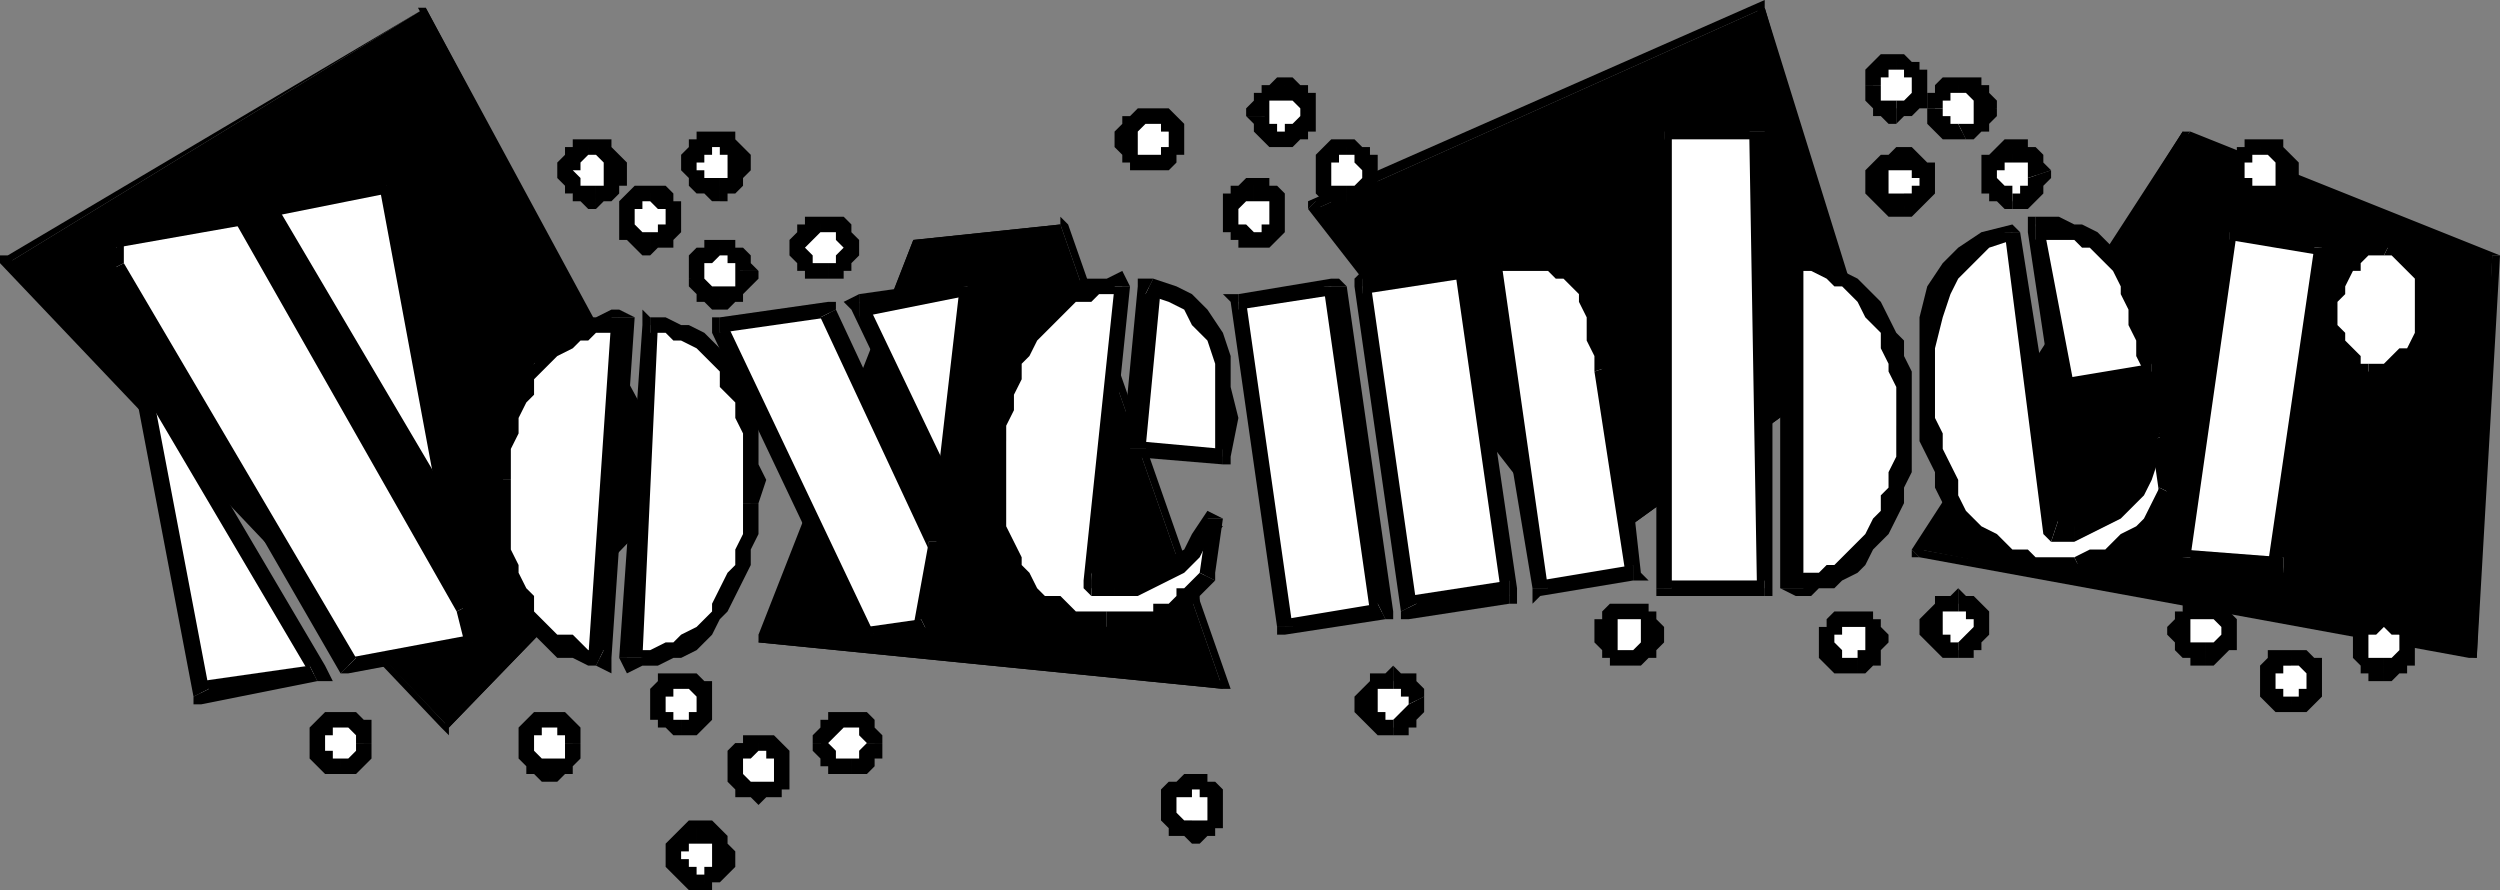 <svg xmlns="http://www.w3.org/2000/svg" fill-rule="evenodd" height="115" preserveAspectRatio="none" stroke-linecap="round" width="323"><rect width="100%" height="100%" fill="#808080" stroke="none"/><style>.brush0{fill:#fff}.pen2{stroke:none}.brush3{fill:#000}</style><path class="pen2 brush3" d="M1 34 55 1l33 62-30 31L1 34z"/><path class="pen2 brush3" d="M55 1 1 33v1L55 1h-1 1V0v1z"/><path class="pen2 brush3" d="M88 63v-1L55 1h-1l33 62v-1l1 1v-1z"/><path class="pen2 brush3" d="M57 94h1l30-31-1-1-30 32h1-1l1 1v-1z"/><path class="pen2 brush3" d="m1 33-1 1 57 60h1L1 33v1-1H0v1zm117-2L98 83l60 6-21-60-19 2z"/><path class="pen2 brush3" d="m98 82 1 1 20-51-1-1-20 51v1-1 1z"/><path class="pen2 brush3" d="M158 89v-1l-60-6v1l60 6h1-1 1z"/><path class="pen2 brush3" d="M137 30v-1l21 60h1l-21-60h-1 1l-1-1v1zm-18 2h-1l19-2v-1l-19 2zm51-5 35 45 36-26-13-45-58 26z"/><path class="pen2 brush3" d="m205 72-35-46-1 1 35 45h1-1l1 1v-1zm36-26v-1l-36 27 36-26h1-1 1z"/><path class="pen2 brush3" d="M228 1h-1l14 45h1L228 1V0v1-1z"/><path class="pen2 brush3" d="M170 26v1l58-26V0l-59 26v1-1 1zm78 45 34-54 40 16-2 52-72-14z"/><path class="pen2 brush3" d="M283 17h-1l-35 54 1 1 35-54h-1l1-1h-1z"/><path class="pen2 brush3" d="m323 33-40-16-1 1 40 16v-1h1z"/><path class="pen2 brush3" d="M319 85h1l3-52h-1l-3 52 1-1-1 1h1z"/><path class="pen2 brush3" d="m247 71 1 1 71 13 1-1-72-13v1l-1-1v1h1z"/><path class="pen2 brush0" d="m35 27 15-3 8 43-23-40z"/><path class="pen2 brush3" d="m51 24-1-1-15 3v2l15-3-1-1h2v-1h-1z"/><path class="pen2 brush3" d="m57 67 2-1-8-42h-2l8 43 2-1-2 1 3 6-1-7z"/><path class="pen2 brush3" d="m35 26-1 2 23 39 2-1-23-39-1 1v-2h-2l1 2z"/><path class="pen2 brush0" d="M45 86 15 35v-4l17-3 28 51 1 4-16 3z"/><path class="pen2 brush3" d="m14 35 30 52 2-2-30-51-2 1z"/><path class="pen2 brush3" d="m14 30-1 1 1 4 2-1v-3l-1 1-1-2h-1v1z"/><path class="pen2 brush3" d="M33 27h-2l-17 3 1 2 17-3-2-1 3-1-1-1-1 1z"/><path class="pen2 brush3" d="M61 78 33 27l-3 1 29 51 2-1z"/><path class="pen2 brush3" d="m61 84 1-1-1-5-2 1 1 4 1-1v2h2l-1-1z"/><path class="pen2 brush3" d="M44 87h1l16-3v-2l-16 3h1l-2 2h1z"/><path class="pen2 brush0" d="m26 90-8-43 23 40-15 3z"/><path class="pen2 brush3" d="m19 47-2 1 8 42 2-1-8-42-2 1 2-1-4-6 2 7z"/><path class="pen2 brush3" d="m41 88 1-2-23-39-2 1 23 39v-1l1 2h2l-1-2z"/><path class="pen2 brush3" d="m25 90 1 1 15-3-1-2-14 2 1 1-2 1v1h1z"/><path class="pen2 brush0" d="m81 85 3-43h2l1 1h2l1 1 1 1 2 1 1 2v1l1 2 1 1v2l1 2v13l-1 2v2l-1 2-1 2-1 1-1 2-1 1-1 1-1 1-1 1h-2l-1 1h-4z"/><path class="pen2 brush3" d="m84 41-1 1-3 43h3l2-43-1 1v-2l-1-1v2z"/><path class="pen2 brush3" d="m98 65 1-3-1-2v-6l-1-2-1-2v-2l-1-1-1-1-2-2-1-1-2-1h-1l-2-1h-2v2h2l1 1h1l2 1 1 1 1 1 1 1v2l1 1 1 1v2l1 2v9zM80 85l1 2 2-1h2l2-1h1l2-1 1-1 1-1 1-2 1-1 1-2 1-2 1-2v-2l1-2v-4h-2v4l-1 2v2l-1 1-1 2-1 2v1l-1 1-1 1-2 1-1 1h-1l-2 1h-3l2 1z"/><path class="pen2 brush0" d="M65 62v-4l1-2v-2l1-2 1-2v-1l1-2 1-1 2-1 1-1 1-1h2l1-1h2l1-1-2 44h-2l-2-1h-1l-1-1-2-1-1-1-1-2-1-1v-2l-1-1v-2l-1-2v-9z"/><path class="pen2 brush3" d="m82 41-2-1h-1l-2 1h-2l-1 1-2 1-1 1-1 1-1 2-2 1v2l-1 2-1 1v3l-1 2v4h2v-4l1-2v-2l1-2 1-1v-2l1-1 1-1 1-1 2-1 1-1h1l1-1h4l-2-2z"/><path class="pen2 brush3" d="m77 86 2-1 3-44h-3l-3 44 2-1-1 2 2 1v-2z"/><path class="pen2 brush3" d="m64 62-1 3v2l1 2v4l1 2 1 2v2l1 1 1 1 2 2 1 1 1 1h2l2 1h1l1-2h-2l-1-1-1-1h-2l-1-1-1-1-1-1v-2l-1-1-1-2v-1l-1-2v-9z"/><path class="pen2 brush0" d="m122 63-11-24 14-2-3 26z"/><path class="pen2 brush3" d="m111 38-1 2 11 23 2-1-11-23-1 2v-3l-2 1 1 1z"/><path class="pen2 brush3" d="m127 37-2-1-14 2v3l15-3-2-1h3v-1h-2z"/><path class="pen2 brush3" d="M121 63h2l4-26h-3l-3 26 2-1-2 1 1 4 1-4z"/><path class="pen2 brush0" d="m120 81-8 1-19-40 14-2 14 30-1 11z"/><path class="pen2 brush3" d="M111 83h1l8-1-1-2-7 1 1 1-2 1h1z"/><path class="pen2 brush3" d="m93 41-1 2 19 40 2-1-19-40-1 1v-2h-1v2z"/><path class="pen2 brush3" d="m108 40-1-1-14 2v2l14-2h-1l2-1v-1h-1z"/><path class="pen2 brush3" d="m122 70-14-30-2 1 14 30v-1h2z"/><path class="pen2 brush3" d="m120 82 1-1 1-11h-2l-2 11 1-1 1 2h1v-1z"/><path class="pen2 brush0" d="m146 58 2-21 3 1 3 1 1 2 2 2 1 3v13l-12-1z"/><path class="pen2 brush3" d="m149 36-2 1-2 21h3l2-21-2 1 1-2h-2v1z"/><path class="pen2 brush3" d="m158 60 1-1 1-5-1-4v-4l-1-3-2-3-2-2-2-1-3-1-1 2 3 1 2 1 1 2 2 2 1 3v12l1-1v2h1v-1z"/><path class="pen2 brush3" d="m145 58 1 1 12 1v-2l-11-1 1 1h-3v1h1z"/><path class="pen2 brush0" d="m143 81-2-1h-2l-2-1-1-1h-1l-2-2-1-1-1-1v-2l-1-2-1-1V53l1-2 1-2v-2l1-2 1-1 1-2 1-1 1-1 2-1 1-1h1l2-1h3l-4 38v1h6l2-1 2-1 1-1 2-2 1-2 2-2-1 7-1 1v1l-1 1h-1l-1 1-1 1-1 1h-3l-1 1h-3z"/><path class="pen2 brush3" d="m128 57-1 3v5l1 2v2l1 2v2l1 1 1 2 2 1 1 1 1 1 2 1 2 1 2 1h2v-3h-4l-1-1-1-1h-2l-1-1-1-2-1-1v-1l-1-2-1-2V57zm18-20-1-2-2 1h-3l-2 1-1 1-1 1-2 1-1 1-1 2-1 2-1 1-1 2v2l-1 2v5h2v-2l1-2v-2l1-2v-2l1-1 1-2 1-1 1-1 1-1 1-1 1-1h2l1-1h3l-1-1z"/><path class="pen2 brush3" d="m141 74 1 2 4-39h-2l-4 38 1 2-1-2v1l1 1z"/><path class="pen2 brush3" d="M144 75h-2v-1h-1v3h3zm14-8-2-1-2 3-1 2-2 1-1 1-2 1-1 1h-3v2h3l2-1 2-1 2-1 2-2 1-2 2-2-2-1z"/><path class="pen2 brush3" d="M157 75v-1l1-7h-2l-1 7 2 1v-1z"/><path class="pen2 brush3" d="M143 82h5v-1h2l1-1h1l1-1 1-1h1v-1l1-1 1-1-2-1-1 1-1 1h-1v1l-1 1h-2v1h-6z"/><path class="pen2 brush0" d="m199 76-6-42h8l1 1h1v1l1 1 1 1v1l1 1v2l1 2v4l4 26-12 2z"/><path class="pen2 brush3" d="m192 33-1 1 7 42h2l-6-42-1 1-1-2h-1v1z"/><path class="pen2 brush3" d="M194 33h-2l1 2h1zm15 14-1-2v-2l-1-1v-2l-1-1v-2l-1-1-1-1-1-1-1-1h-4l-1-1-2 1h-1v2h6l1 1h1l1 1 1 1v1l1 2v3l1 2v2z"/><path class="pen2 brush3" d="m211 75 1-1-3-27-3 1 4 26 1-1v2h2l-1-1z"/><path class="pen2 brush3" d="m198 76 1 1 12-2v-2l-12 2 1 1h-2v2l1-1z"/><path class="pen2 brush0" d="m182 79-6-42 13-2 6 42-13 2z"/><path class="pen2 brush3" d="m176 35-1 2 6 42 2-1-6-42-1 2v-3l-1 1v1z"/><path class="pen2 brush3" d="m190 35-1-1-13 1v3l13-2-1-1h2v-2l-1 1z"/><path class="pen2 brush3" d="m195 78 1-2-6-41h-2l6 42 1-2v3h1v-2z"/><path class="pen2 brush3" d="m181 79 1 1 13-2v-3l-13 2 1 1-2 1v1h1z"/><path class="pen2 brush0" d="m166 81-6-42 12-2 7 42-13 2z"/><path class="pen2 brush3" d="m160 38-1 1 6 42h2l-6-42-1 1v-2h-2l1 1z"/><path class="pen2 brush3" d="m174 37-2-1-12 2v2l13-2-2-1h3l-1-1h-1z"/><path class="pen2 brush3" d="m179 80 1-1-6-42h-3l6 42 1-1 1 2h1v-1z"/><path class="pen2 brush3" d="m165 81 1 1 13-2-1-2-12 2 1 1h-2v1h1z"/><path class="pen2 brush0" d="M215 76V17h13v59h-13z"/><path class="pen2 brush3" d="m215 15-1 2v59h2V17l-1 1v-3h-1v2z"/><path class="pen2 brush3" d="m229 17-1-2h-13v3h13l-2-1h3v-2h-1z"/><path class="pen2 brush3" d="m228 77 1-1V17h-3l1 59 1-1v2h1v-1z"/><path class="pen2 brush3" d="m214 76 1 1h13v-2h-13l1 1h-2v1h1z"/><path class="pen2 brush0" d="M232 76V33l1 1h2l1 1 2 1h1l1 1 1 2 1 1 1 1 1 2 1 2v3l1 2v9l-1 2v4l-1 1-1 2-1 1-1 2-1 1-1 1-1 1h-2l-1 1h-2l-1 1z"/><path class="pen2 brush3" d="m232 32-2 1v43h3V33l-2 2 1-3h-2v1z"/><path class="pen2 brush3" d="M247 55v-7l-1-2v-2l-1-1-1-2-1-2-1-1-1-1-1-1-2-1-1-1-2-1h-2l-1-1-1 3h3l2 1 1 1h1l1 1 1 1 1 2 1 1 1 1v2l1 2v1l1 2v5zm-17 21 2 1h2l1-1h2l1-1 2-1 1-1 1-2 1-1 1-1 1-2 1-2v-2l1-2v-6h-2v4l-1 2v2l-1 1v2l-1 1-1 2-1 1-1 1-1 1-1 1h-1l-1 1h-2l-1 1 1 1z"/><path class="pen2 brush0" d="m266 50-3-21h3l2 1h1l1 1 1 1h1l1 1 1 2 1 1v2l1 1 1 2v2l1 3v2l-12 2z"/><path class="pen2 brush3" d="m263 28-1 2 3 20h3l-4-21-1 2v-3h-1v2z"/><path class="pen2 brush3" d="m278 49 1-1v-2l-1-3v-2l-1-2-1-2v-1l-1-2-1-1-1-1-1-1-1-1-2-1h-1l-2-1h-3v3h5l1 1h1l1 1 1 1 1 1 1 2v1l1 2v2l1 2v2l1 2 1-1v2h1v-1z"/><path class="pen2 brush3" d="m265 50 2 1 11-2v-2l-12 2 2 1h-3v1h2z"/><path class="pen2 brush0" d="M268 73h-5l-2-1h-1l-2-1-1-1-1-1-2-1-1-2-1-1v-2l-1-2-1-2v-3l-1-2V41l2-3 1-3 2-2 3-2 3-1 6 38h4l2-1 1-1 2-1 1-2 1-2 1-2 1-3 1 8-1 2-1 1-2 2-1 1-1 1-2 1h-2l-2 1z"/><path class="pen2 brush3" d="M248 54v3l1 2 1 2v2l1 2 1 2 2 2 1 1 1 1 2 1 1 1 2 1h8l-1-2h-5l-1-1h-2l-1-1-1-1-2-1-1-1-1-1-1-2v-2l-1-2-1-2v-2l-1-2zm13-24-1-1-4 1-3 2-2 2-2 3-1 4v13h2v-9l1-4 1-3 1-2 2-2 2-2 3-1-1-1z"/><path class="pen2 brush3" d="m266 67 1 1-6-38h-2l5 39 1 1-1-1 1 1z"/><path class="pen2 brush3" d="M268 67h-2l-1 3h3zm12-11h-2l-1 3-1 2-1 2-1 1-2 1-1 1-1 1h-2v3l2-1 2-1 2-1 1-1 2-2 1-2 1-3 1-2h-2z"/><path class="pen2 brush3" d="m281 64-1-8-2 1 1 7v-1l2 1z"/><path class="pen2 brush3" d="M269 74h2l1-1 2-1 2-1 1-1 2-2 1-2 1-2-2-1-1 2-1 2-1 1-2 1-1 1-1 1h-2l-2 1z"/><path class="pen2 brush0" d="M306 48h-1l-1-1-1-1-1-1v-1l-1-2v-5l1-1 1-1 1-1 1-1 1-1h4l1 1 1 1 1 1v1l1 2v3l-1 1v2l-1 1-1 1-1 1-1 1h-3z"/><path class="pen2 brush3" d="M300 39v5l1 2 1 1 1 1 2 1h1v-2h-1v-1l-1-1-1-1v-1l-1-1v-3zm9-8h-4l-1 1-1 1-1 1-1 2-1 1v2h2l1-1v-1l1-2h1v-1l1-1h2z"/><path class="pen2 brush3" d="M315 41v-4l-1-1v-2l-1-1-2-1-1-1h-1l-1 2h1l1 1 1 1 1 1v5zm-9 8h3l2-1 1-1 1-1 1-2v-1l1-2h-3v2l-1 2h-1l-1 1-1 1h-2z"/><path class="pen2 brush0" d="m282 72 6-42 12 2-5 42-13-2z"/><path class="pen2 brush3" d="m288 29-1 1-6 42h2l6-42-1 1v-2h-1v1z"/><path class="pen2 brush3" d="m301 32-1-2-12-1v2l12 2-1-1h2l1-1-2-1z"/><path class="pen2 brush3" d="m295 75 1-1 5-42h-2l-6 41 2-1v3h1v-1z"/><path class="pen2 brush3" d="m281 72 1 1 13 2v-3l-13-1 1 1h-2v1h1z"/><path class="pen2 brush0" d="M77 25h1l1-1v-1h1v-2h-1v-1l-1-1h-3v1h-1v1h-1v2l1 1v1h3z"/><path class="pen2 brush3" d="M78 22v2h-1v3l1-1h1l1-1v-1h1v-2zm-2-2h1l1 1v1h3v-1l-1-1-1-1v-1h-3zm-2 2h1v-1l1-1v-2h-2v1h-1v1l-1 1v1zm3 2h-2v-1l-1-1h-2v1l1 1v1h1v1h1l1 1h1z"/><path class="pen2 brush0" d="M84 31h2v-1h1v-3l-1-1-1-1h-3v1l-1 1v3l1 1h2z"/><path class="pen2 brush3" d="M86 28v1h-1v1h-1v3l1-1h2v-1l1-1v-2zm-2-2 1 1h1v1h2v-2h-1v-1l-1-1h-2zm-2 2v-1h1v-1h1v-2h-2l-1 1-1 1v2zm2 2h-1l-1-1v-1h-2v3h1l1 1 1 1h1z"/><path class="pen2 brush0" d="M93 24h1l1-1v-1h1v-1l-1-1v-1h-1l-1-1h-2l-1 1v1h-1v2l1 1v1h3z"/><path class="pen2 brush3" d="M94 21v2h-1v3h1v-1h1l1-1v-1l1-1v-1zm-2-2h1v1h1v1h3v-1l-1-1-1-1v-1h-3zm-2 3v-1h1v-1h1v-3h-2v1h-1v1l-1 1v2zm3 1h-2v-1h-3l1 1v1l1 1h1l1 1h1z"/><path class="pen2 brush0" d="m93 39 1-1h1l1-1v-4h-1l-1-1h-2v1h-1l-1 1v3h1v1h1l1 1z"/><path class="pen2 brush3" d="M95 35v2h-2v3h1l1-1h1v-1l1-1 1-1v-1zm-2-2h1v1h1v1h3l-1-1v-1l-1-1h-1v-1h-2zm-2 3v-2h1l1-1v-2h-2v1h-1l-1 1v3zm2 1h-1l-1-1h-2v1l1 1v1h1l1 1h1z"/><path class="pen2 brush0" d="M107 35h1l1-1 1-1v-2h-1v-1l-1-1h-3v1h-1l-1 1v2h1v1l1 1h2z"/><path class="pen2 brush3" d="m109 32-1 1v1h-1v2h2v-1h1v-1l1-1v-1zm-3-2h2v1l1 1h2v-1l-1-1v-1l-1-1h-3zm-2 2 1-1 1-1v-2h-2v1h-1v1l-1 1v1zm3 2h-2v-1l-1-1h-2v1l1 1v1h1v1h3z"/><path class="pen2 brush0" d="M88 94h1l1-1 1-1v-3l-1-1h-4v1h-1v3l1 1 1 1h1z"/><path class="pen2 brush3" d="M90 91v1h-1v1h-1v2h2l1-1 1-1v-2zm-2-2h1l1 1v1h2v-3h-1l-1-1h-2zm-2 2v-1h1v-1h1v-2h-3v1l-1 1v2zm2 2h-1v-1h-1v-1h-2v2h1v1h1l1 1h1z"/><path class="pen2 brush0" d="m71 100 1-1h1v-1h1v-4h-1l-1-1h-2l-1 1-1 1v3h1v1h1l1 1z"/><path class="pen2 brush3" d="M73 96v2h-2v3h1l1-1h1v-1l1-1v-2zm-2-2h1v1h1v1h2v-2l-1-1-1-1h-2zm-2 3v-2h1v-1h1v-2h-2l-1 1-1 1v3zm2 1h-1l-1-1h-2v1l1 1v1h1l1 1h1z"/><path class="pen2 brush0" d="M110 99h1l1-1 1-1v-2h-1v-1l-1-1h-3v1h-1l-1 1v2h1v1l1 1h2z"/><path class="pen2 brush3" d="m112 96-1 1v1h-1v2h2l1-1v-1h1v-2zm-3-2h2v1l1 1h2v-1l-1-1v-1l-1-1h-3zm-2 2 1-1 1-1v-2h-2v1h-1v1l-1 1v1zm3 2h-2v-1l-1-1h-2v1l1 1v1h1v1h3z"/><path class="pen2 brush0" d="m91 114 1-1h1v-1l1-1v-1l-1-1v-1h-1l-1-1h-1v1h-2v1l-1 1v1l1 1v1h1v1h2z"/><path class="pen2 brush3" d="M92 110v2h-1v3h1v-1h1l1-1 1-1v-2zm-2-1h2v1h3l-1-1v-1l-1-1-1-1h-2zm-2 2v-1h1v-1h1v-3h-1l-1 1-1 1-1 1v2zm3 2h-1v-1h-1v-1h-3v1l1 1 1 1 1 1h2z"/><path class="pen2 brush0" d="M98 102h2v-1h1v-4h-1l-1-1h-2l-1 1-1 1v3h1v1h2z"/><path class="pen2 brush3" d="M100 99v2h-2v3l1-1h2v-1h1v-3zm-2-2h1v1h1v1h2v-2l-1-1-1-1h-2zm-2 2v-1h1l1-1v-2h-2v1h-1l-1 1v2zm2 2h-1l-1-1v-1h-2v2l1 1v1h2l1 1z"/><path class="pen2 brush0" d="M44 99h2v-1h1v-4l-1-1h-4v1h-1v3l1 1v1h2z"/><path class="pen2 brush3" d="M46 96v1l-1 1h-1v2h2l1-1 1-1v-2zm-2-2h1l1 1v1h2v-3h-1l-1-1h-2zm-2 2v-1h1v-1h1v-2h-2l-1 1-1 1v2zm2 2h-1v-1h-1v-1h-2v2l1 1 1 1h2z"/><path class="pen2 brush0" d="M154 107h2v-1h1v-3l-1-1-1-1h-2v1h-1l-1 1v3h1v1h2z"/><path class="pen2 brush3" d="M156 104v2h-2v3h1l1-1h1v-1h1v-3zm-2-2h1v1h1v1h2v-2l-1-1h-1v-1h-2zm-2 3v-2h2v-3h-1l-1 1h-1l-1 1v3zm2 1h-1l-1-1h-2v1l1 1v1h2l1 1z"/><path class="pen2 brush0" d="M180 94h1v-1h1v-1h1v-3h-1v-1h-4l-1 1v4h1l1 1h1z"/><path class="pen2 brush3" d="m182 91-1 1-1 1v2h2v-1h1v-1l1-1v-2z"/><path class="pen2 brush3" d="M180 89h1v1h1v1l2-1v-1l-1-1v-1h-2l-1-1h-1 1z"/><path class="pen2 brush3" d="M178 91v-2h2v-3l-1 1h-2v1l-1 1-1 1v1zm2 2h-1v-1h-1v-1h-3v1l1 1 1 1 1 1h2z"/><path class="pen2 brush0" d="M211 85h1v-1h1v-1l1-1v-1h-1v-1l-1-1h-3l-1 1v1h-1v2h1v1l1 1h2z"/><path class="pen2 brush3" d="M212 82v1l-1 1v2h1l1-1h1v-1l1-1v-1zm-2-2h2v2h3v-1l-1-1v-1h-1v-1h-3zm-1 2v-2h1v-2h-2l-1 1v1h-1v2zm2 2h-2v-2h-3v1l1 1v1h1v1h3z"/><path class="pen2 brush0" d="M162 31h1v-1h1l1-1v-3l-1-1h-1v-1h-2v1h-1l-1 1v4h1l1 1h1z"/><path class="pen2 brush3" d="M164 27v2h-1v1h-1v2h2l1-1 1-1v-3zm-2-1h2v1h2v-2l-1-1h-1v-1h-2zm-2 2v-1l1-1h1v-3h-1l-1 1h-1v1h-1v3zm2 2-1-1h-1v-1h-2v2h1v1h1v1h2z"/><path class="pen2 brush0" d="M149 21h2v-1l1-1v-2h-1v-1l-1-1h-3v1h-1v1l-1 1 1 1v1h1v1h2z"/><path class="pen2 brush3" d="M151 18v1h-1v1h-1v2h2l1-1v-1h1v-2zm-3-2h2v1h1v1h2v-2l-1-1-1-1h-3zm-1 2v-1l1-1v-2h-1l-1 1h-1v1l-1 1v1zm2 2h-2v-2h-3v1l1 1v1h1v1h3z"/><path class="pen2 brush0" d="M166 18h1v-1h1l1-1v-3h-1v-1h-1l-1-1h-1l-1 1h-1v4l1 1 1 1h1z"/><path class="pen2 brush3" d="M168 14v1l-1 1h-1v3h1l1-1h1v-1h1v-3zm-2-1h1l1 1h2v-2h-1v-1h-1l-1-1h-1zm-2 2v-2h2v-3h-1l-1 1h-1v1h-1v1l-1 1v1zm2 2h-1v-1h-1v-1h-3l1 1v1l1 1 1 1h2z"/><path class="pen2 brush0" d="M174 26h1v-1h1l1-1v-3h-1v-1l-1-1h-2l-1 1-1 1v3l1 1h1v1h1z"/><path class="pen2 brush3" d="M176 22v1l-1 1h-1v3h1l1-1h1v-1h1v-3zm-2-2h1v1l1 1h2v-2h-1v-1h-1l-1-1h-1zm-2 3v-2h1v-1h1v-2h-2l-1 1-1 1v3zm2 1h-2v-1h-2v2l1 1h1v1h2z"/><path class="pen2 brush0" d="M254 17h1l1-1v-1l1-1-1-1v-1l-1-1h-4v1l-1 1v2h1v1l1 1h2z"/><path class="pen2 brush3" d="M255 14v2h-2l1 2h1l1-1h1v-1l1-1v-1zm-2-2h1l1 1v1h3v-1l-1-1v-1h-1v-1h-3zm-2 2v-1h1v-1h1v-2h-2l-1 1v1h-1v2z"/><path class="pen2 brush3" d="M253 16h1-2v-1h-1v-1h-2v2l1 1 1 1h3z"/><path class="pen2 brush0" d="m246 27 1-1h1v-1l1-1v-1l-1-1v-1h-1l-1-1h-1l-1 1h-1v1l-1 1v1h1v1l1 1h1v1h1z"/><path class="pen2 brush3" d="M248 23v1h-1v1h-1v3h1l1-1 1-1 1-1v-2zm-3-1h2v1h3v-2h-1l-1-1-1-1h-2zm-1 2v-2h1v-3l-1 1h-1l-1 1-1 1v2zm2 1h-2v-1h-3v1l1 1 1 1 1 1h2z"/><path class="pen2 brush0" d="M245 14h2v-1h1v-3l-1-1-1-1h-3v1l-1 1v3l1 1h2z"/><path class="pen2 brush3" d="M247 11v1l-1 1h-1v3l1-1h1l1-1h1v-3zm-2-2h1v1h1v1h2V9h-1V8h-1l-1-1h-1zm-2 2v-1h1V9h1V7h-2l-1 1-1 1v3-1z"/><path class="pen2 brush3" d="M245 13h-2v-2h-2v2l1 1v1h1l1 1h1z"/><path class="pen2 brush0" d="M260 26h1l1-1h1v-4l-1-1h-4v1l-1 1v2l1 1h1v1h1z"/><path class="pen2 brush3" d="M262 23v-1 2h-1v1h-1v2h2l1-1 1-1v-1l1-1v-1z"/><path class="pen2 brush3" d="M260 21h2v2l3-1-1-1v-1l-1-1h-1v-1h-2zm-2 2v-1h1v-1h1v-3h-1l-1 1-1 1h-1v3zm2 2v-1h-1l-1-1h-2v2h1v1h1l1 1h2-1z"/><path class="pen2 brush0" d="M253 84h1l1-1v-1h1v-3h-1v-1h-4l-1 1v4h1l1 1h1z"/><path class="pen2 brush3" d="m255 81-1 1-1 1v2h2v-1h1v-1l1-1v-1zm-2-2h1v1h1v1h2v-2l-1-1-1-1h-1l-1-1h-1 1z"/><path class="pen2 brush3" d="M251 81v-2h2v-3l-1 1h-2v1l-1 1-1 1v1zm2 2h-1v-1h-1v-1h-3v1l1 1 1 1 1 1h2z"/><path class="pen2 brush0" d="M240 86h1v-1h1v-1l1-1-1-1v-1l-1-1h-4v1l-1 1v2h1v1l1 1h2z"/><path class="pen2 brush3" d="M241 83v1h-1v3h1l1-1h1v-2l1-1zm-2-2h2v2h3v-1l-1-1v-1h-1v-1h-3zm-2 2v-1h1v-1h1v-2h-2l-1 1v1h-1v2zm3 2h-2v-1l-1-1h-2v2l1 1 1 1h3z"/><path class="pen2 brush0" d="M285 85h1v-1h1l1-1v-3h-1v-1h-1l-1-1-1 1h-2v4l1 1h1v1h1z"/><path class="pen2 brush3" d="M287 81v1l-1 1h-1v3h1l1-1 1-1h1v-3zm-2-1h1l1 1h2v-1l-1-1v-1h-1l-1-1h-1zm-2 2v-2h2v-3h-1l-1 1h-1v1h-1v1l-1 1v1zm2 1h-2v-1h-3l1 1v1l1 1h1v1h2z"/><path class="pen2 brush0" d="m308 87 1-1h1l1-1v-3h-1v-1l-1-1h-2v1h-1l-1 1v3l1 1h1v1h1z"/><path class="pen2 brush3" d="M310 83v1l-1 1h-1v3h1l1-1h1v-1h1v-3zm-2-2 1 1h1v1h2v-2h-1v-1h-1l-1-1h-1zm-2 3v-2h1l1-1v-2h-1l-1 1h-1l-1 1v3zm2 1h-2v-1h-2v1l1 1v1h1v1h2z"/><path class="pen2 brush0" d="M296 91h1l1-1 1-1v-3h-1v-1h-4v1h-1v3l1 1v1h2z"/><path class="pen2 brush3" d="M298 88v1h-1v1h-1v2h2l1-1 1-1v-2zm-2-2h1l1 1v1h2v-3h-1l-1-1h-2zm-2 2v-1h1v-1h1v-2h-3v1l-1 1v2zm2 2h-1v-1h-1v-1h-2v2l1 1 1 1h2z"/><path class="pen2 brush0" d="M292 25h2l1-1v-4h-1v-1h-3l-1 1-1 1v2l1 1 1 1h1z"/><path class="pen2 brush3" d="M294 22v2h-2v2h3l1-1v-1l1-1v-1zm-2-2h1l1 1v1h3v-1l-1-1-1-1v-1h-3zm-2 2v-1h1v-1h1v-2h-2v1h-1v1l-1 1v1zm2 2h-1v-1h-1v-1h-2v2l1 1 1 1h2z"/></svg>
